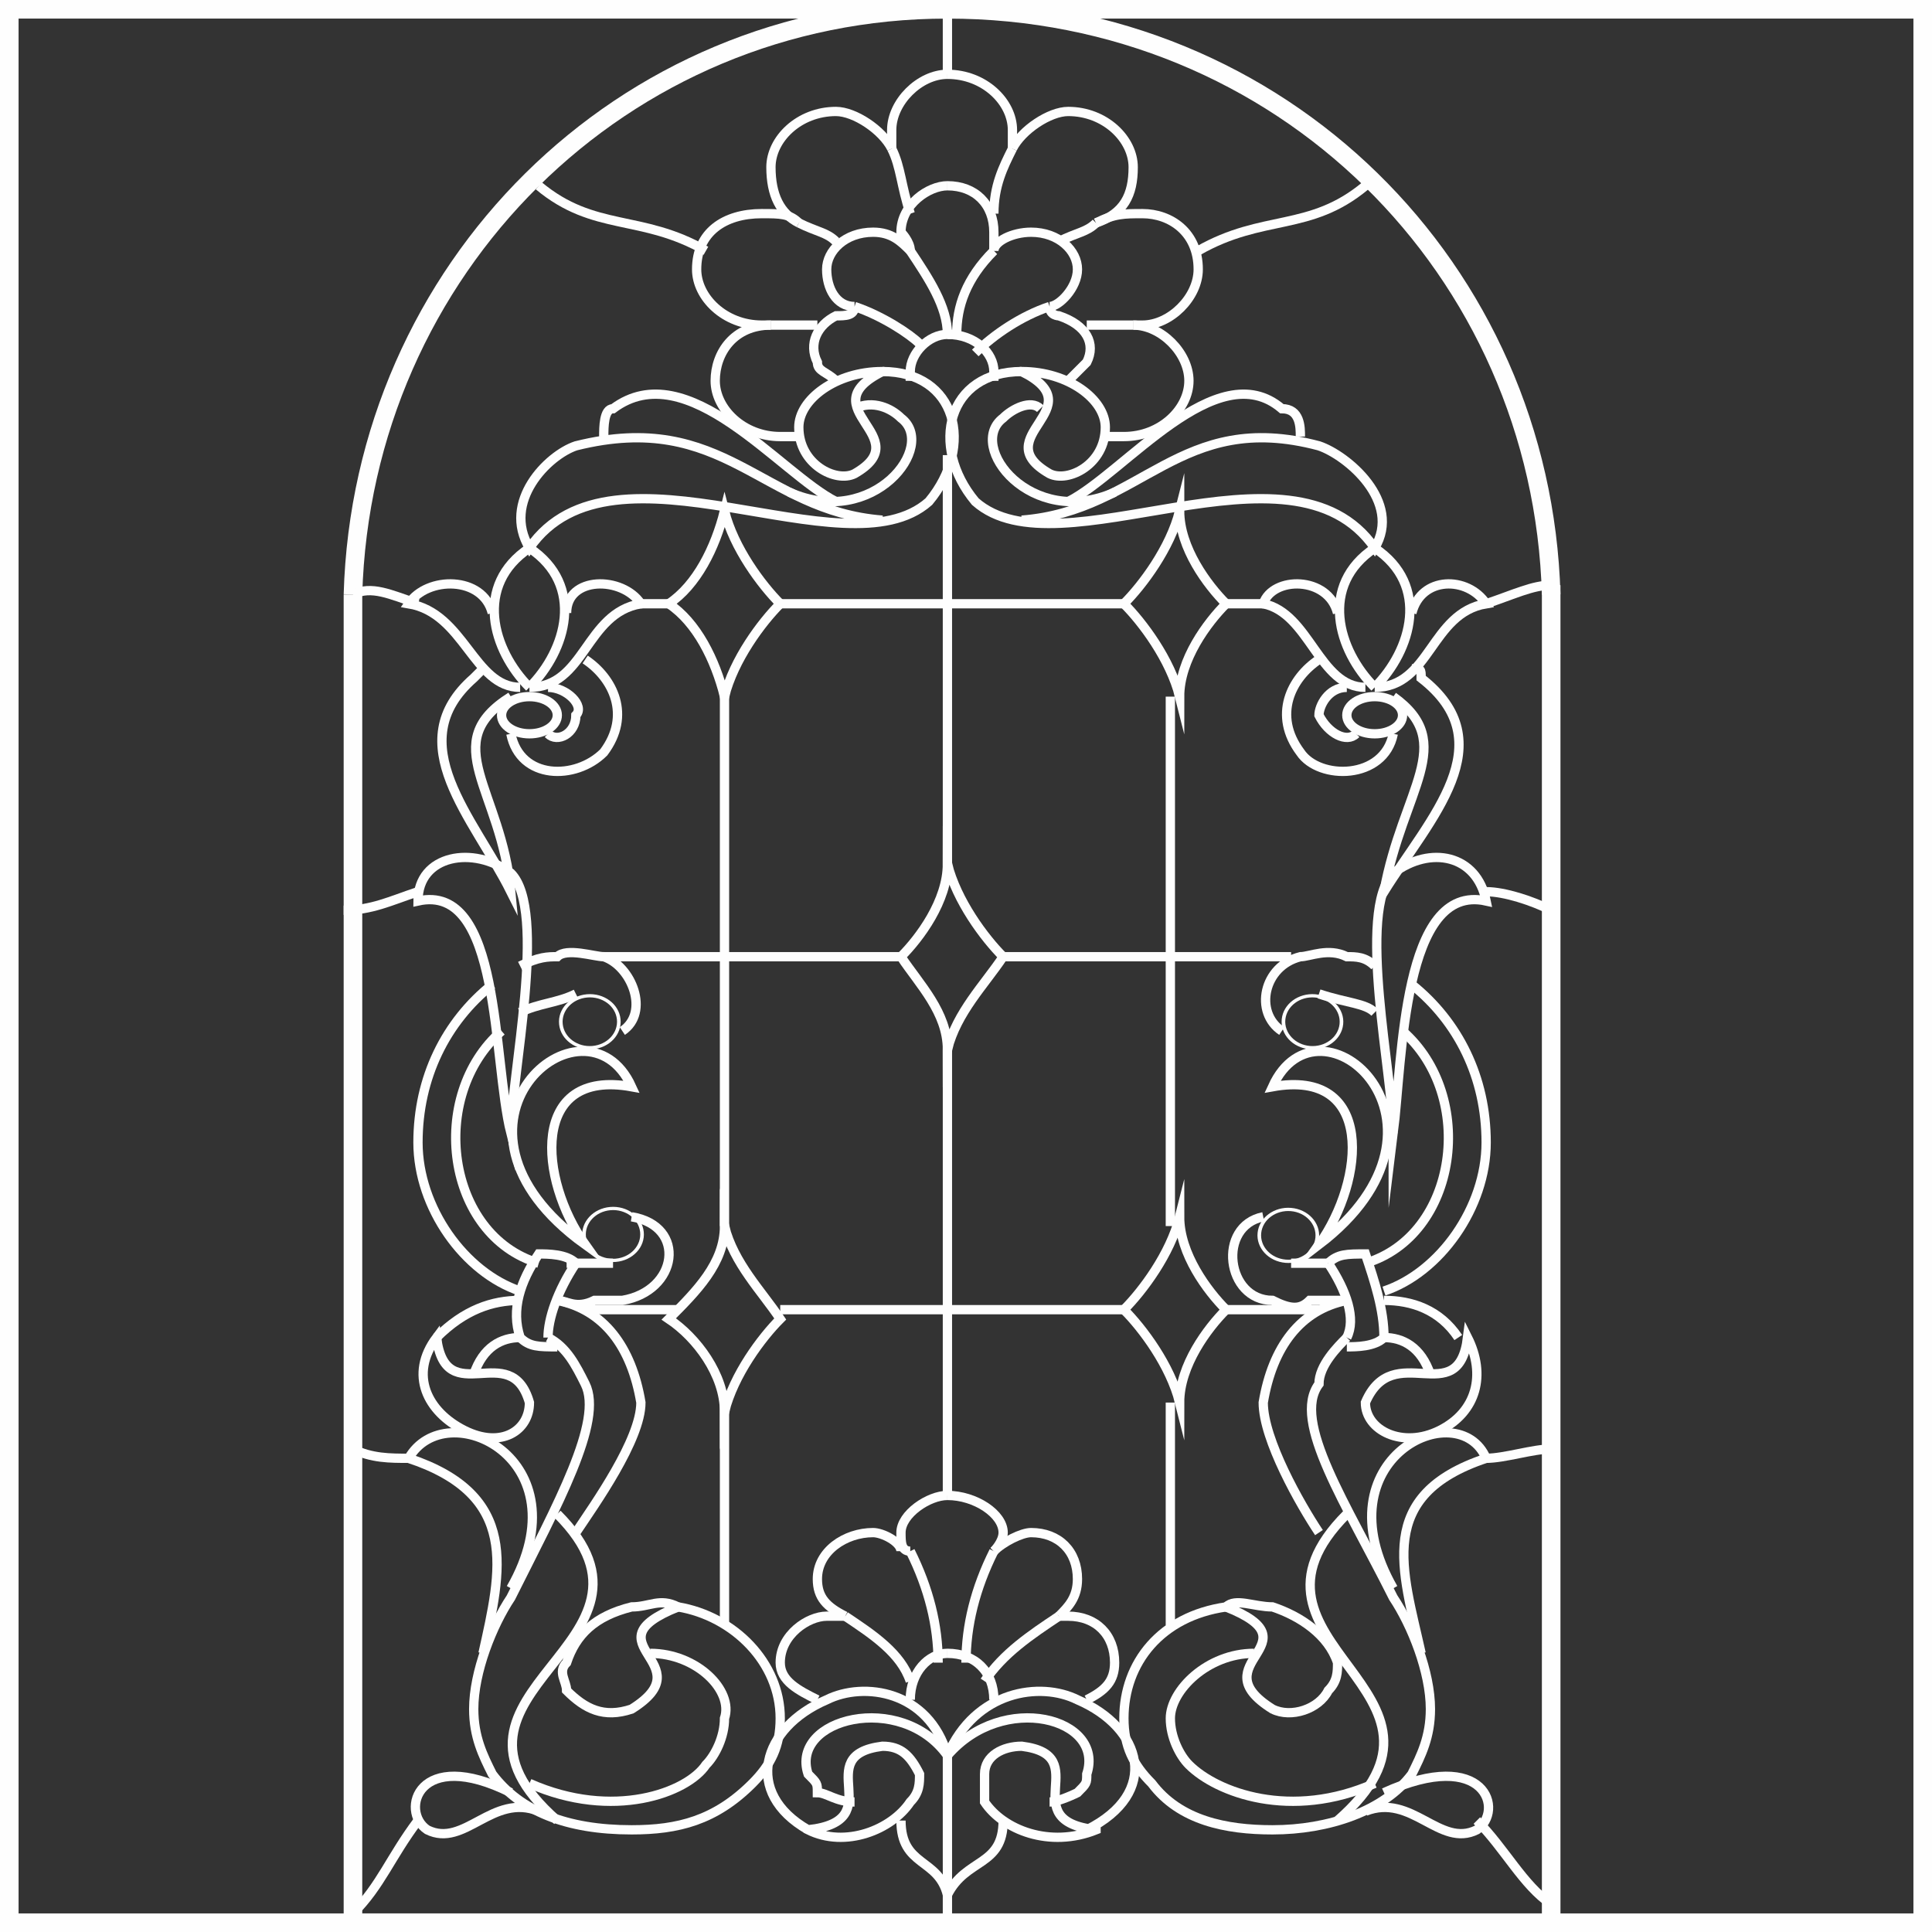 <svg xmlns="http://www.w3.org/2000/svg" xmlns:xlink="http://www.w3.org/1999/xlink" xmlns:xodm="http://www.corel.com/coreldraw/odm/2003" xml:space="preserve" width="50px" height="50px" style="shape-rendering:geometricPrecision; text-rendering:geometricPrecision; image-rendering:optimizeQuality; fill-rule:evenodd; clip-rule:evenodd" viewBox="0 0 2.08 2.08"><rect x="0" y="0" width="2.08" height="2.08" fill="#333333" stroke="none"/> <defs> <style type="text/css"> .str1 {stroke:#FEFEFE;stroke-width:0.02;stroke-miterlimit:22.926} .str0 {stroke:#FEFEFE;stroke-width:0.01;stroke-miterlimit:22.926} .fil0 {fill:none} </style> </defs> <g id="Capa_x0020_1">  <g id="_3063022032"> <path class="fil0 str0" d="M0.47 1.44c-0.03,0.04 -0.01,0.08 0.03,0.1 0.04,0.02 0.07,0 0.07,-0.03 -0.02,-0.07 -0.09,0.01 -0.1,-0.07z"></path> <path class="fil0 str0" d="M1.58 1.44c0.02,0.04 0.01,0.08 -0.03,0.1 -0.04,0.02 -0.08,0 -0.08,-0.03 0.03,-0.07 0.1,0.01 0.11,-0.07z"></path> <path class="fil0 str0" d="M0.95 0.4c-0.05,0 -0.09,0.03 -0.09,0.06 0,0.04 0.04,0.06 0.06,0.05 0.07,-0.04 -0.05,-0.07 0.03,-0.11z"></path> <path class="fil0 str0" d="M1.1 0.4c0.05,0 0.09,0.03 0.09,0.06 0,0.04 -0.04,0.06 -0.06,0.05 -0.07,-0.04 0.05,-0.07 -0.03,-0.11z"></path> <path class="fil0 str0" d="M0.73 1.73c-0.02,-0.01 -0.03,0 -0.05,0 -0.04,0.01 -0.06,0.03 -0.07,0.06 -0.01,0.01 0,0.02 0,0.03 0.02,0.02 0.04,0.03 0.07,0.02 0.08,-0.05 -0.05,-0.07 0.05,-0.11z"></path> <path class="fil0 str0" d="M1.32 1.73c0.01,-0.01 0.03,0 0.05,0 0.03,0.01 0.06,0.03 0.07,0.06 0,0.01 0,0.02 -0.01,0.03 -0.01,0.02 -0.04,0.03 -0.06,0.02 -0.08,-0.05 0.05,-0.07 -0.05,-0.11z"></path> <path class="fil0 str0" d="M0.47 1.44c0.03,-0.03 0.06,-0.04 0.09,-0.04m0.04 0c0.05,0.01 0.08,0.05 0.09,0.11 0,0.04 -0.05,0.11 -0.07,0.14"></path> <path class="fil0 str0" d="M1.57 1.44c-0.02,-0.03 -0.05,-0.04 -0.08,-0.04m-0.04 0c-0.05,0.01 -0.08,0.05 -0.09,0.11 0,0.04 0.04,0.11 0.06,0.14"></path> <path class="fil0 str0" d="M0.73 1.73c0.06,0.01 0.11,0.06 0.11,0.12 0,0.03 -0.01,0.05 -0.03,0.07 -0.04,0.04 -0.08,0.05 -0.13,0.05 -0.07,0 -0.12,-0.02 -0.15,-0.06 -0.01,-0.02 -0.02,-0.04 -0.02,-0.07 0,-0.04 0.02,-0.09 0.04,-0.12 0.05,-0.1 0.1,-0.19 0.08,-0.23 -0.01,-0.02 -0.02,-0.04 -0.04,-0.05m-0.03 0c-0.02,0 -0.04,0.01 -0.05,0.04"></path> <path class="fil0 str0" d="M1.32 1.73c-0.07,0.01 -0.11,0.06 -0.11,0.12 0,0.03 0.01,0.05 0.03,0.07 0.03,0.04 0.08,0.05 0.13,0.05 0.06,0 0.12,-0.02 0.15,-0.06 0.01,-0.02 0.02,-0.04 0.02,-0.07 0,-0.04 -0.02,-0.09 -0.04,-0.12 -0.05,-0.1 -0.11,-0.19 -0.08,-0.23 0,-0.02 0.02,-0.04 0.03,-0.05m0.04 0c0.02,0 0.04,0.01 0.05,0.04"></path> <path class="fil0 str0" d="M0.7 1.78c0.05,0 0.09,0.04 0.08,0.07 0,0.02 -0.01,0.04 -0.02,0.05 -0.02,0.03 -0.1,0.06 -0.19,0.02"></path> <path class="fil0 str0" d="M1.35 1.78c-0.05,0 -0.09,0.04 -0.09,0.07 0,0.02 0.01,0.04 0.02,0.05 0.03,0.03 0.11,0.06 0.2,0.02"></path> <path class="fil0 str0" d="M0.68 1.31c0.06,0.01 0.05,0.08 -0.01,0.09 -0.01,0 -0.02,0 -0.03,0 -0.02,0.01 -0.03,0 -0.04,0m-0.04 -0.01c-0.06,-0.02 -0.11,-0.09 -0.11,-0.16 0,-0.07 0.03,-0.13 0.08,-0.17m0.03 -0.02c0.02,-0.01 0.03,-0.01 0.04,-0.01 0.01,-0.01 0.04,0 0.05,0 0.03,0.01 0.05,0.06 0.02,0.08"></path> <path class="fil0 str0" d="M1.36 1.31c-0.05,0.01 -0.04,0.09 0.01,0.09 0.02,0.01 0.03,0.01 0.04,0 0.01,0 0.03,0 0.04,0m0.04 -0.01c0.06,-0.02 0.11,-0.09 0.11,-0.16 0,-0.07 -0.03,-0.13 -0.08,-0.17m-0.04 -0.02c-0.01,-0.01 -0.02,-0.01 -0.03,-0.01 -0.02,-0.01 -0.04,0 -0.05,0 -0.04,0.01 -0.05,0.06 -0.02,0.08"></path> <path class="fil0 str0" d="M0.62 1.07c-0.02,0.01 -0.04,0.01 -0.06,0.02m-0.02 0.02c-0.08,0.07 -0.06,0.22 0.04,0.25m0.03 0c0.02,0 0.03,0 0.05,0"></path> <path class="fil0 str0" d="M1.42 1.07c0.03,0.01 0.05,0.01 0.06,0.02m0.03 0.02c0.08,0.07 0.06,0.22 -0.04,0.25m-0.04 0c-0.01,0 -0.02,0 -0.04,0"></path> <path class="fil0 str0" d="M0.63 1.34c-0.05,-0.07 -0.06,-0.19 0.05,-0.17 -0.05,-0.11 -0.23,0.04 -0.05,0.17z"></path> <path class="fil0 str0" d="M1.42 1.34c0.05,-0.07 0.06,-0.19 -0.05,-0.17 0.05,-0.11 0.22,0.04 0.05,0.17z"></path> <path class="fil0 str0" d="M0.55 1.22c-0.02,-0.08 -0.01,-0.27 -0.1,-0.25 0,-0.05 0.06,-0.06 0.1,-0.03 0.04,0.04 0,0.22 0,0.28z"></path> <path class="fil0 str0" d="M1.5 1.22c0.01,-0.08 0.01,-0.27 0.1,-0.25 -0.01,-0.05 -0.06,-0.06 -0.1,-0.03 -0.04,0.04 0,0.22 0,0.28z"></path> <path class="fil0 str0" d="M0.55 0.79c0.01,0.05 0.07,0.05 0.1,0.02 0.03,-0.04 0.01,-0.08 -0.02,-0.1m-0.11 0.01c0,0 0,0 -0.01,0.01 -0.08,0.07 0,0.15 0.04,0.23 -0.01,-0.11 -0.08,-0.16 0,-0.21m0.04 -0.01c0.02,0 0.04,0.02 0.03,0.03 0,0.02 -0.02,0.03 -0.03,0.02"></path> <path class="fil0 str0" d="M1.5 0.79c-0.01,0.05 -0.08,0.05 -0.1,0.02 -0.03,-0.04 -0.01,-0.08 0.02,-0.1m0.1 0.01c0.01,0 0.01,0 0.01,0.01 0.09,0.07 0.01,0.15 -0.04,0.23 0.02,-0.11 0.08,-0.16 0.01,-0.21m-0.05 -0.01c-0.02,0 -0.03,0.02 -0.03,0.03 0.01,0.02 0.03,0.03 0.04,0.02"></path> <path class="fil0 str0" d="M0.57 0.74c-0.04,-0.04 -0.06,-0.11 0,-0.15"></path> <path class="fil0 str0" d="M1.48 0.74c0.04,-0.04 0.06,-0.11 0,-0.15"></path> <path class="fil0 str0" d="M0.57 0.74c0.04,-0.04 0.06,-0.11 0,-0.15"></path> <path class="fil0 str0" d="M1.48 0.74c-0.04,-0.04 -0.06,-0.11 0,-0.15"></path> <path class="fil0 str0" d="M0.56 0.74c-0.05,0 -0.06,-0.08 -0.12,-0.09 0.02,-0.03 0.08,-0.03 0.09,0.01"></path> <path class="fil0 str0" d="M1.48 0.74c0.06,0 0.06,-0.08 0.12,-0.09 -0.02,-0.03 -0.07,-0.03 -0.08,0.01"></path> <path class="fil0 str0" d="M0.57 0.74c0.06,0 0.06,-0.08 0.12,-0.09 -0.02,-0.03 -0.08,-0.03 -0.08,0.01"></path> <path class="fil0 str0" d="M1.47 0.74c-0.05,0 -0.06,-0.08 -0.11,-0.09 0.01,-0.03 0.07,-0.03 0.08,0.01"></path> <path class="fil0 str1" d="M0.38 0.64c0.01,-0.35 0.29,-0.63 0.64,-0.63 0.36,0 0.64,0.28 0.65,0.63"></path> <path class="fil0 str0" d="M0.6 1.63c0.14,0.14 -0.16,0.19 0,0.33"></path> <path class="fil0 str0" d="M1.45 1.63c-0.14,0.14 0.15,0.19 -0.01,0.33"></path> <path class="fil0 str0" d="M0.52 1.78c0.02,-0.09 0.04,-0.17 -0.08,-0.21 0.04,-0.07 0.19,0 0.11,0.14"></path> <path class="fil0 str0" d="M1.53 1.78c-0.02,-0.09 -0.05,-0.17 0.07,-0.21 -0.03,-0.07 -0.18,0 -0.1,0.14"></path> <path class="fil0 str0" d="M0.95 0.4c0.08,0 0.1,0.08 0.05,0.14 -0.09,0.08 -0.34,-0.08 -0.43,0.05 -0.03,-0.05 0.02,-0.1 0.05,-0.11 0.16,-0.04 0.2,0.07 0.33,0.08"></path> <path class="fil0 str0" d="M1.1 0.4c-0.08,0 -0.1,0.08 -0.05,0.14 0.09,0.08 0.34,-0.08 0.43,0.05 0.03,-0.05 -0.03,-0.1 -0.06,-0.11 -0.15,-0.04 -0.19,0.07 -0.32,0.08"></path> <path class="fil0 str0" d="M0.87 1.97c-0.07,-0.04 -0.05,-0.11 0.02,-0.14 0.04,-0.02 0.11,-0.01 0.13,0.06m-0.15 0.08c0.04,0.02 0.09,0 0.11,-0.03 0.01,-0.01 0.01,-0.02 0.01,-0.03 -0.01,-0.02 -0.02,-0.03 -0.04,-0.03 -0.08,0.01 0.01,0.08 -0.08,0.09z"></path> <path class="fil0 str0" d="M1.17 1.97c0.08,-0.04 0.06,-0.11 -0.01,-0.14 -0.04,-0.02 -0.11,-0.01 -0.14,0.06m0.16 0.08c-0.05,0.02 -0.1,0 -0.12,-0.03 0,-0.01 0,-0.02 0,-0.03 0,-0.02 0.02,-0.03 0.04,-0.03 0.08,0.01 -0.01,0.08 0.08,0.09z"></path> <path class="fil0 str0" d="M0.85 0.53c0.09,0.04 0.16,-0.05 0.12,-0.08 -0.01,-0.01 -0.03,-0.02 -0.05,-0.01"></path> <path class="fil0 str0" d="M1.2 0.53c-0.09,0.04 -0.16,-0.05 -0.12,-0.08 0.01,-0.01 0.03,-0.02 0.04,-0.01"></path> <path class="fil0 str0" d="M1.02 1.89c-0.05,-0.07 -0.17,-0.04 -0.15,0.02 0.01,0.01 0.01,0.01 0.01,0.02 0.01,0 0.02,0.01 0.04,0.01"></path> <path class="fil0 str0" d="M1.02 1.89c0.06,-0.07 0.17,-0.04 0.15,0.02 0,0.01 0,0.01 -0.01,0.02 0,0 -0.02,0.01 -0.03,0.01"></path> <ellipse class="fil0 str0" cx="0.57" cy="0.77" rx="0.03" ry="0.02"></ellipse> <ellipse class="fil0 str0" cx="1.48" cy="0.77" rx="0.03" ry="0.02"></ellipse> <path class="fil0 str0" d="M0.98 0.41c0,-0.01 0,-0.01 0,-0.01 0,-0.02 0.02,-0.04 0.04,-0.04 0,0 0.01,0 0.01,0"></path> <path class="fil0 str0" d="M1.07 0.41c0,-0.01 0,-0.01 0,-0.01 0,-0.02 -0.02,-0.04 -0.05,-0.04 0,0 0,0 0,0"></path> <circle class="fil0 str0" transform="matrix(0.389 -0.033 0.036 0.348 0.635 1.1)" r="0.08"></circle> <circle class="fil0 str0" transform="matrix(-0.389 -0.033 -0.036 0.348 1.413 1.1)" r="0.08"></circle> <circle class="fil0 str0" transform="matrix(0.389 -0.033 0.036 0.348 0.66 1.329)" r="0.08"></circle> <circle class="fil0 str0" transform="matrix(-0.389 -0.033 -0.036 0.348 1.387 1.33)" r="0.08"></circle> <path class="fil0 str0" d="M0.62 1.36c-0.02,0.03 -0.03,0.06 -0.03,0.08"></path> <path class="fil0 str0" d="M1.43 1.36c0.02,0.03 0.03,0.06 0.02,0.08"></path> <path class="fil0 str0" d="M0.62 1.36c-0.01,-0.01 -0.03,-0.01 -0.04,-0.01 -0.02,0.03 -0.03,0.06 -0.02,0.09 0.01,0.01 0.02,0.01 0.04,0.01"></path> <path class="fil0 str0" d="M1.43 1.36c0.01,-0.01 0.02,-0.01 0.04,-0.01 0.01,0.03 0.02,0.06 0.02,0.09 -0.01,0.01 -0.03,0.01 -0.04,0.01"></path> <path class="fil0 str0" d="M0.98 0.27c0,-0.01 -0.01,-0.02 -0.01,-0.02 0,-0.03 0.03,-0.05 0.05,-0.05"></path> <path class="fil0 str0" d="M1.07 0.27c0,-0.01 0,-0.02 0,-0.02 0,-0.03 -0.02,-0.05 -0.05,-0.05"></path> <path class="fil0 str0" d="M0.92 0.33c-0.02,0 -0.03,-0.02 -0.03,-0.04 0,-0.02 0.02,-0.04 0.05,-0.04 0.02,0 0.03,0.01 0.04,0.02"></path> <path class="fil0 str0" d="M1.13 0.33c0.01,0 0.03,-0.02 0.03,-0.04 0,-0.02 -0.02,-0.04 -0.05,-0.04 -0.02,0 -0.04,0.01 -0.04,0.02"></path> <path class="fil0 str0" d="M0.9 0.41c-0.01,-0.01 -0.02,-0.01 -0.02,-0.02 -0.01,-0.02 0,-0.04 0.02,-0.05 0.01,0 0.02,0 0.02,-0.01"></path> <path class="fil0 str0" d="M1.15 0.41c0.01,-0.01 0.01,-0.01 0.02,-0.02 0.01,-0.02 0,-0.04 -0.03,-0.05 0,0 -0.01,0 -0.01,-0.01"></path> <path class="fil0 str0" d="M0.96 0.16c0,-0.01 0,-0.01 0,-0.02 0,-0.03 0.03,-0.06 0.06,-0.06"></path> <path class="fil0 str0" d="M1.09 0.16c0,-0.01 0,-0.01 0,-0.02 0,-0.03 -0.03,-0.06 -0.07,-0.06"></path> <path class="fil0 str0" d="M0.86 0.24c-0.02,-0.01 -0.03,-0.03 -0.03,-0.06 0,-0.03 0.03,-0.06 0.07,-0.06 0.02,0 0.05,0.02 0.06,0.04"></path> <path class="fil0 str0" d="M1.18 0.24c0.03,-0.01 0.04,-0.03 0.04,-0.06 0,-0.03 -0.03,-0.06 -0.07,-0.06 -0.02,0 -0.05,0.02 -0.06,0.04"></path> <path class="fil0 str0" d="M0.83 0.35c0,0 -0.01,0 -0.01,0 -0.04,0 -0.07,-0.03 -0.07,-0.06 0,-0.04 0.03,-0.06 0.07,-0.06 0.02,0 0.03,0 0.04,0.01"></path> <path class="fil0 str0" d="M1.22 0.35c0,0 0,0 0.01,0 0.03,0 0.06,-0.03 0.06,-0.06 0,-0.04 -0.03,-0.06 -0.06,-0.06 -0.02,0 -0.03,0 -0.05,0.01"></path> <path class="fil0 str0" d="M0.86 0.47c-0.01,0 -0.02,0 -0.02,0 -0.04,0 -0.07,-0.03 -0.07,-0.06 0,-0.03 0.02,-0.06 0.06,-0.06"></path> <path class="fil0 str0" d="M1.19 0.47c0.01,0 0.01,0 0.02,0 0.04,0 0.07,-0.03 0.07,-0.06 0,-0.03 -0.03,-0.06 -0.06,-0.06"></path> <path class="fil0 str0" d="M0.92 0.33c0.03,0.01 0.06,0.03 0.07,0.04"></path> <path class="fil0 str0" d="M1.13 0.33c-0.03,0.01 -0.06,0.03 -0.08,0.05"></path> <path class="fil0 str0" d="M0.98 0.27c0.02,0.03 0.04,0.06 0.04,0.09"></path> <path class="fil0 str0" d="M1.07 0.27c-0.03,0.03 -0.04,0.06 -0.04,0.09"></path> <path class="fil0 str0" d="M0.83 0.35c0.02,0 0.03,0 0.05,0"></path> <path class="fil0 str0" d="M1.22 0.35c-0.02,0 -0.04,0 -0.05,0"></path> <path class="fil0 str0" d="M0.86 0.24c0.02,0.01 0.03,0.01 0.04,0.02"></path> <path class="fil0 str0" d="M1.18 0.24c-0.01,0.01 -0.02,0.01 -0.04,0.02"></path> <path class="fil0 str0" d="M0.96 0.16c0.01,0.02 0.01,0.04 0.02,0.07"></path> <path class="fil0 str0" d="M1.09 0.16c-0.01,0.02 -0.02,0.04 -0.02,0.07"></path> <path class="fil0 str0" d="M0.98 1.83c0,0 0,0 0,0 0,-0.03 0.02,-0.05 0.04,-0.05"></path> <path class="fil0 str0" d="M1.07 1.83c0,0 0,0 0,0 0,-0.03 -0.02,-0.05 -0.05,-0.05"></path> <path class="fil0 str0" d="M0.98 1.67c-0.01,0 -0.01,-0.01 -0.01,-0.02 0,-0.02 0.03,-0.04 0.05,-0.04"></path> <path class="fil0 str0" d="M1.07 1.67c0,0 0.01,-0.01 0.01,-0.02 0,-0.02 -0.03,-0.04 -0.06,-0.04"></path> <path class="fil0 str0" d="M0.91 1.74c-0.02,-0.01 -0.03,-0.02 -0.03,-0.04 0,-0.03 0.03,-0.05 0.06,-0.05 0.01,0 0.03,0.01 0.03,0.02"></path> <path class="fil0 str0" d="M1.14 1.74c0.01,-0.01 0.02,-0.02 0.02,-0.04 0,-0.03 -0.02,-0.05 -0.05,-0.05 -0.01,0 -0.03,0.01 -0.04,0.02"></path> <path class="fil0 str0" d="M0.88 1.83c-0.02,-0.01 -0.04,-0.02 -0.04,-0.04 0,-0.03 0.03,-0.05 0.05,-0.05 0.01,0 0.01,0 0.02,0"></path> <path class="fil0 str0" d="M1.17 1.83c0.02,-0.01 0.03,-0.02 0.03,-0.04 0,-0.03 -0.02,-0.05 -0.05,-0.05 0,0 -0.01,0 -0.01,0"></path> <path class="fil0 str0" d="M0.98 1.67c0.02,0.04 0.03,0.08 0.03,0.12"></path> <path class="fil0 str0" d="M1.07 1.67c-0.02,0.04 -0.03,0.08 -0.03,0.12"></path> <path class="fil0 str0" d="M0.91 1.74c0.03,0.02 0.06,0.04 0.07,0.07"></path> <path class="fil0 str0" d="M1.14 1.74c-0.03,0.02 -0.06,0.04 -0.08,0.07"></path> <path class="fil0 str0" d="M0.58 1.95c-0.05,-0.02 -0.08,0.04 -0.12,0.02 -0.03,-0.02 -0.01,-0.09 0.09,-0.04"></path> <path class="fil0 str0" d="M1.47 1.95c0.05,-0.02 0.08,0.04 0.12,0.02 0.03,-0.02 0.01,-0.09 -0.1,-0.04"></path> <path class="fil0 str0" d="M0.45 0.65c-0.03,-0.01 -0.05,-0.02 -0.07,-0.01"></path> <path class="fil0 str0" d="M1.6 0.65c0.03,-0.01 0.05,-0.02 0.07,-0.02"></path> <path class="fil0 str0" d="M0.76 0.27c-0.07,-0.04 -0.12,-0.02 -0.18,-0.07"></path> <path class="fil0 str0" d="M1.29 0.27c0.07,-0.04 0.12,-0.02 0.18,-0.07"></path> <path class="fil0 str0" d="M0.45 0.96c-0.03,0.01 -0.05,0.02 -0.08,0.02"></path> <path class="fil0 str0" d="M1.6 0.96c0.02,0 0.05,0.01 0.07,0.02"></path> <path class="fil0 str0" d="M0.44 1.57c-0.02,0 -0.04,0 -0.06,-0.01"></path> <path class="fil0 str0" d="M1.6 1.57c0.02,0 0.05,-0.01 0.07,-0.01"></path> <path class="fil0 str0" d="M0.45 1.96c-0.03,0.04 -0.04,0.07 -0.07,0.1"></path> <path class="fil0 str0" d="M1.59 1.96c0.03,0.03 0.05,0.07 0.08,0.09"></path> <path class="fil0 str0" d="M0.97 1.96c0,0.05 0.04,0.04 0.05,0.08"></path> <path class="fil0 str0" d="M1.08 1.96c0,0.05 -0.04,0.04 -0.06,0.08"></path> <line class="fil0 str0" x1="0.69" y1="0.65" x2="0.72" y2="0.65"></line> <line class="fil0 str0" x1="1.36" y1="0.65" x2="1.32" y2="0.65"></line> <path class="fil0 str0" d="M1.02 0.93c0,0.04 -0.03,0.08 -0.05,0.1 0.02,0.03 0.05,0.06 0.05,0.1 0.01,-0.04 0.04,-0.07 0.06,-0.1 -0.02,-0.02 -0.05,-0.06 -0.06,-0.1z"></path> <path class="fil0 str0" d="M0.78 0.55c-0.01,0.04 -0.03,0.08 -0.06,0.1 0.03,0.02 0.05,0.06 0.06,0.1 0.01,-0.04 0.04,-0.08 0.06,-0.1 -0.02,-0.02 -0.05,-0.06 -0.06,-0.1z"></path> <path class="fil0 str0" d="M1.27 0.55c0,0.04 0.03,0.08 0.05,0.1 -0.02,0.02 -0.05,0.06 -0.05,0.1 -0.01,-0.04 -0.04,-0.08 -0.06,-0.1 0.02,-0.02 0.05,-0.06 0.06,-0.1z"></path> <path class="fil0 str0" d="M0.78 1.32c0,0.04 -0.03,0.07 -0.06,0.1 0.03,0.02 0.06,0.06 0.06,0.1 0.01,-0.04 0.04,-0.08 0.06,-0.1 -0.02,-0.03 -0.05,-0.06 -0.06,-0.1z"></path> <path class="fil0 str0" d="M1.27 1.31c0,0.04 0.03,0.08 0.05,0.1 -0.02,0.02 -0.05,0.06 -0.05,0.1 -0.01,-0.04 -0.04,-0.08 -0.06,-0.1 0.02,-0.02 0.05,-0.06 0.06,-0.1z"></path> <line class="fil0 str0" x1="1.21" y1="0.65" x2="0.84" y2="0.65"></line> <line class="fil0 str0" x1="0.65" y1="1.03" x2="0.97" y2="1.03"></line> <line class="fil0 str0" x1="1.39" y1="1.03" x2="1.08" y2="1.03"></line> <line class="fil0 str0" x1="0.63" y1="1.41" x2="0.73" y2="1.41"></line> <line class="fil0 str0" x1="1.42" y1="1.41" x2="1.32" y2="1.41"></line> <line class="fil0 str0" x1="1.21" y1="1.41" x2="0.84" y2="1.41"></line> <line class="fil0 str0" x1="0.78" y1="1.51" x2="0.78" y2="1.75"></line> <line class="fil0 str0" x1="1.26" y1="1.51" x2="1.26" y2="1.75"></line> <line class="fil0 str0" x1="0.78" y1="1.32" x2="0.78" y2="0.74"></line> <line class="fil0 str0" x1="1.26" y1="1.32" x2="1.26" y2="0.75"></line> <line class="fil0 str0" x1="1.02" y1="0.49" x2="1.02" y2="0.94"></line> <line class="fil0 str0" x1="1.02" y1="1.13" x2="1.02" y2="1.61"></line> <line class="fil0 str0" x1="1.02" y1="0.08" x2="1.02" y2="0.01"></line> <line class="fil0 str0" x1="1.02" y1="1.89" x2="1.02" y2="2.07"></line> <path class="fil0 str0" d="M0.65 0.47c0,-0.01 0,-0.03 0.01,-0.03 0.08,-0.06 0.18,0.07 0.24,0.1"></path> <path class="fil0 str0" d="M1.4 0.47c0,-0.01 0,-0.03 -0.02,-0.03 -0.07,-0.06 -0.17,0.07 -0.23,0.1"></path> <polyline class="fil0 str1" points="0.38,0.64 0.38,2.07 1.67,2.07 1.67,0.63 "></polyline> </g> <rect class="fil0 str1" x="0.01" y="0.01" width="2.06" height="2.06"></rect> </g> </svg>